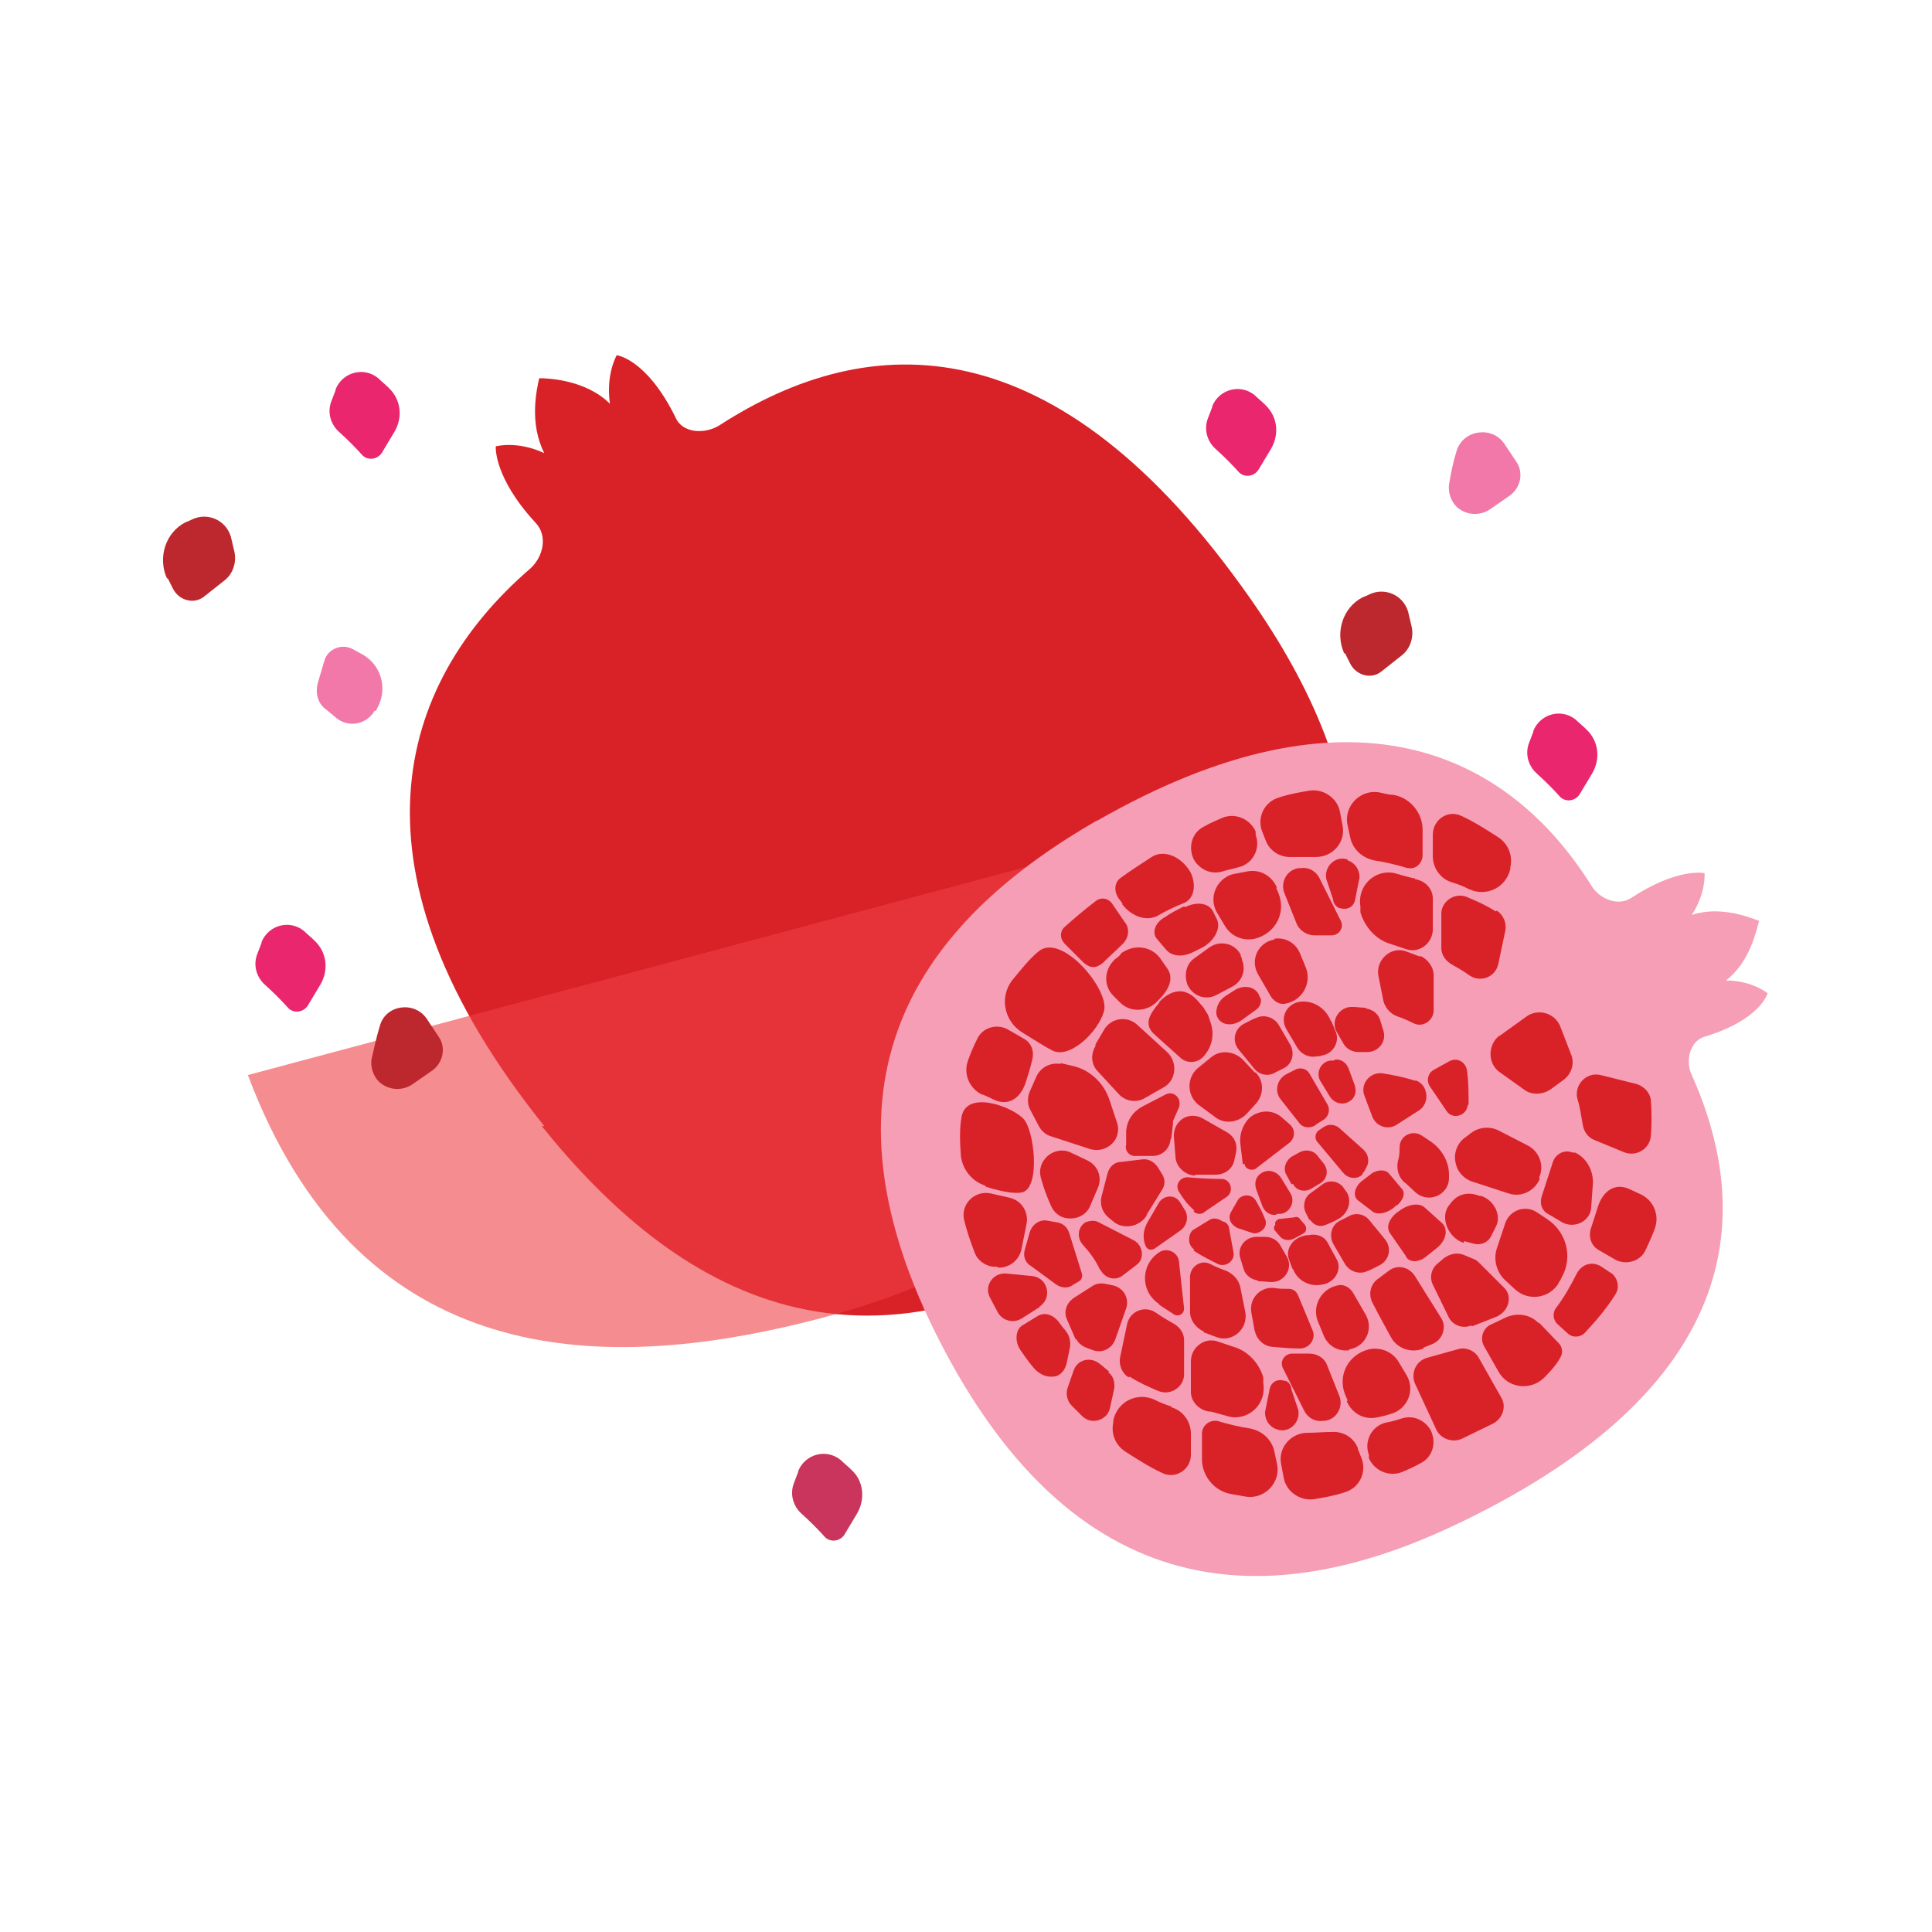 <?xml version="1.0" encoding="UTF-8"?>
<svg id="Layer_1" xmlns="http://www.w3.org/2000/svg" version="1.1" viewBox="0 0 226.8 226.8">
  <!-- Generator: Adobe Illustrator 29.0.1, SVG Export Plug-In . SVG Version: 2.1.0 Build 192)  -->
  <defs>
    <style>
      .st0 {
        fill: #f178a8;
      }

      .st1 {
        fill: #ef4044;
      }

      .st2 {
        fill: #d92128;
      }

      .st3 {
        fill: #f59eb5;
      }

      .st4 {
        fill: #c31f4b;
        isolation: isolate;
        opacity: .9;
      }

      .st5 {
        opacity: .6;
      }

      .st6 {
        fill: #bd282e;
      }

      .st7 {
        fill: #e9266e;
      }
    </style>
  </defs>
  <path class="st2" d="M63.6,132.2c15.3,19,38,34.1,71.4,9.2,33.4-24.8,25.8-51.1,11.8-71.1-22.8-32.6-44.8-31.7-62.3-20.4-1.7,1.1-4.4,1-5.2-.9-3.4-6.9-6.9-7.3-6.9-7.3,0,0-1.3,2.2-.8,5.7-2.8-2.8-7.2-3-8.3-3-.3,1.3-1.2,5.3.6,8.8-3.2-1.5-5.7-.8-5.7-.8,0,0-.3,3.6,4.7,9,1.4,1.5.9,3.9-.6,5.3-15.8,13.6-22.4,35.6,1.6,65.5h0Z"/>
  <g class="st5">
    <path class="st1" d="M129,99.5c7.9,27.2,2.5,47.2-36.5,56.2-23.5,5.4-50.7,4.3-63.4-29.5l99.9-26.7h0Z"/>
  </g>
  <path class="st7" d="M30.7,110.7l-.5,1.3c-.5,1.3-.1,2.7.9,3.6,1,.9,1.9,1.8,2.8,2.8,0,0,0,0,0,0h0c.7.6,1.7.4,2.2-.3l1.5-2.5c1-1.7.8-3.8-.7-5.2-.4-.4-.8-.7-1.2-1.1-1.7-1.4-4.2-.7-5,1.3h0Z"/>
  <path class="st7" d="M39.4,45.8l-.5,1.3c-.5,1.3-.1,2.7.9,3.6,1,.9,1.9,1.8,2.8,2.8,0,0,0,0,0,0h0c.7.6,1.7.4,2.2-.3l1.5-2.5c1-1.7.8-3.8-.7-5.2-.4-.4-.8-.7-1.2-1.1-1.7-1.4-4.2-.7-5,1.3h0Z"/>
  <path class="st6" d="M44.6,120.4c-.4,1.3-.7,2.7-1,4-.1.9.2,1.9.9,2.6h0c1.1,1,2.7,1.1,3.9.3l2.3-1.6c1.3-.9,1.7-2.7.8-4l-1.4-2.1c-1.4-2.1-4.8-1.7-5.5.8h0Z"/>
  <path class="st6" d="M19.7,67.9l.6,1.2c.7,1.4,2.5,1.9,3.7.9l2.4-1.9c1-.8,1.4-2.2,1.1-3.4l-.4-1.7c-.6-2-2.8-2.9-4.6-2-.2.1-.4.2-.7.3-2.4,1.2-3.3,4.2-2.2,6.6Z"/>
  <path class="st6" d="M157.9,76.7l.6,1.2c.7,1.4,2.5,1.9,3.7.9l2.4-1.9c1-.8,1.4-2.2,1.1-3.4l-.4-1.7c-.6-2-2.8-2.9-4.6-2-.2.1-.4.2-.7.3-2.4,1.2-3.3,4.2-2.2,6.6Z"/>
  <path class="st0" d="M44.1,83.5c.1-.2.2-.4.3-.6,1.1-2.2.3-4.9-1.9-6.1l-1.1-.6c-1.3-.7-2.9,0-3.3,1.3l-.8,2.7c-.3,1.2,0,2.4,1,3.1l1.2,1c1.5,1.2,3.6.7,4.5-.9h0Z"/>
  <path class="st0" d="M171,52.9c-.4,1.3-.7,2.7-.9,4-.1.9.2,1.9.9,2.6h0c1.1,1,2.7,1.1,3.9.3l2.3-1.6c1.3-.9,1.7-2.7.8-4l-1.4-2.1c-1.4-2.1-4.8-1.7-5.6.8h0Z"/>
  <g>
    <path class="st3" d="M128.8,96.3c-18.9,10.9-35.4,28.9-18.1,61.9,17.3,33,41.6,29.9,61.2,20.3,32-15.6,34.3-35.3,26.7-52.3-.8-1.7-.2-4,1.5-4.5,6.6-2,7.4-5.1,7.4-5.1,0,0-1.8-1.5-4.9-1.5,2.8-2.1,3.6-5.9,3.9-7-1.1-.4-4.5-1.8-7.9-.7,1.7-2.6,1.5-4.9,1.5-4.9,0,0-3.1-.7-8.6,2.9-1.5,1-3.6.2-4.6-1.3-9.9-15.9-28.4-24.8-58.2-7.7h0Z"/>
    <g>
      <path class="st2" d="M122,153.4c1.6-1,1-3.4-.8-3.6l-3.1-.3c-1.5-.1-2.6,1.4-1.9,2.8.3.6.6,1.1.9,1.7.5,1,1.8,1.4,2.8.8l2.2-1.4h0Z"/>
      <path class="st2" d="M128,141.5l.9-2.1c.5-1.2,0-2.6-1.3-3.2l-1.9-.9c-1.9-.9-4.1.9-3.5,3,.3,1.1.7,2.2,1.2,3.3.3.7,1,1.3,1.8,1.4,1.2.2,2.4-.4,2.8-1.5h0Z"/>
      <path class="st2" d="M129.2,149.1c.5.9,1.6,1.3,2.5.7l1.7-1.3c1-.7.8-2.3-.3-2.9l-4.1-2.1c-.5-.3-1.1-.2-1.6,0-.9.6-1,1.8-.3,2.6.8.9,1.5,1.8,2,2.9h0Z"/>
      <path class="st2" d="M115.4,128.5l1.3.6c1.7.8,3.1-.2,3.7-2,.2-.6.6-1.9.8-2.8.2-.9-.1-1.8-.9-2.3l-1.9-1.1c-1.3-.8-3.1-.3-3.7,1.1-.4.8-.8,1.7-1.1,2.6-.5,1.5.2,3.2,1.7,3.9Z"/>
      <path class="st2" d="M154.5,132l.8-.5c.7-.4.9-1.3.5-1.9l-2.1-3.6c-.3-.5-.9-.7-1.5-.5-.4.2-.8.4-1.2.6-1.1.6-1.4,2-.7,2.9l2.2,2.8c.4.6,1.3.7,1.9.3h0Z"/>
      <path class="st2" d="M147.7,119.4c-.6.2-1.1.5-1.7.8-1.1.6-1.4,2-.6,3l1.8,2.2c.6.8,1.7,1,2.5.5l1-.5c1-.5,1.3-1.7.8-2.7l-1.4-2.4c-.5-.8-1.5-1.2-2.4-.9h0Z"/>
      <path class="st2" d="M145.7,112.2c-.6-1.4-2.4-1.9-3.7-1l-1.8,1.3c-1,.7-1.2,2-.8,3.1,0,0,0,0,0,0,.6,1.3,2.1,1.9,3.4,1.2l1.9-1c1.1-.6,1.6-1.9,1.1-3.1,0-.2-.1-.4-.2-.6h0Z"/>
      <path class="st2" d="M139,106.4c-.8.4-1.6.8-2.3,1.3-1.1.6-1.5,1.8-.9,2.5l1.1,1.3c.7.8,2,.9,3.3.2l1-.5c1.4-.8,2.2-2.3,1.6-3.4l-.4-.8c-.5-1-1.9-1.2-3.3-.5h0Z"/>
      <path class="st2" d="M131.7,106.1c1.1,1.5,2.9,2.1,4.2,1.4,1-.6,2.1-1.1,3.1-1.5,1.2-.5,1.5-2.2.7-3.7-1.1-1.8-3.1-2.6-4.5-1.7-1.2.8-2.5,1.6-3.7,2.5-.7.5-.8,1.7,0,2.6l.3.4h0Z"/>
      <path class="st2" d="M149.9,104.2c-.6-1.4-2-2.2-3.5-1.9-.5.1-1,.2-1.6.3-2,.5-3,2.8-1.9,4.6l.9,1.5c.7,1.2,2.1,1.8,3.5,1.5,0,0,0,0,0,0,2.4-.6,3.7-3,2.8-5.3l-.3-.7h0Z"/>
      <path class="st2" d="M156.6,124.5c-.1,0-.3,0-.4,0-1.1.1-1.8,1.4-1.2,2.4l1.1,1.8c.5.8,1.5,1.1,2.3.6.7-.4.9-1.2.6-2l-.7-1.9c-.3-.7-.9-1.1-1.6-1h0Z"/>
      <path class="st2" d="M156.2,119.8c-.6-1.5-2.1-2.4-3.6-2.2h0c-1.5.2-2.4,1.8-1.6,3.2l1.3,2.2c.5.8,1.4,1.2,2.3,1,.2,0,.4,0,.6-.1,1.3-.2,2.1-1.6,1.6-2.8l-.5-1.2h0Z"/>
      <path class="st2" d="M149.6,110.3s0,0,0,0c-1.9.3-2.9,2.4-1.9,4.1l1.5,2.6c.4.6,1.1,1,1.8.8,0,0,0,0,0,0,1.9-.4,3-2.4,2.3-4.2l-.7-1.7c-.5-1.2-1.7-1.9-3-1.7h0Z"/>
      <path class="st2" d="M147.9,117.1c-.3-1.2-1.7-1.6-2.9-.9l-1.1.7c-.8.5-1.2,1.4-1.1,2.2h0c.3,1.2,1.7,1.5,2.9.7l1.8-1.3c.4-.3.6-.8.5-1.3h0Z"/>
      <path class="st2" d="M143.5,102.3c.6-.2,1.3-.3,1.9-.5,1.7-.4,2.6-2.2,2-3.8v-.4c-.7-1.5-2.4-2.2-3.9-1.6-.7.3-1.4.6-2.1,1-1.5.7-2,2.5-1.2,4,.7,1.1,2,1.7,3.3,1.3h0Z"/>
      <path class="st2" d="M166.7,112.3c-.5-.2-1.1-.4-1.6-.6-1.8-.7-3.6,1-3.3,2.8l.6,3c.2.8.8,1.5,1.6,1.8.6.2,1.3.5,1.9.8,1.1.6,2.4-.3,2.4-1.5v-4.1c0-1-.7-1.9-1.6-2.3h0Z"/>
      <path class="st2" d="M166.1,103.1c0,0-.1,0-.2,0-.8-.2-1.5-.4-2.2-.6-2.3-.5-4.4,1.5-4,3.9v.7c.5,1.7,1.8,3.2,3.5,3.7.6.2,1.2.4,1.8.6,1.6.6,3.2-.7,3.2-2.3v-3.6c0-1.2-.9-2.1-2.1-2.3h0Z"/>
      <path class="st2" d="M158.5,98.3c.3,1.4,1.4,2.4,2.8,2.7,1.3.2,2.6.5,3.9.9,0,0,0,0,.1,0,.9.2,1.7-.6,1.7-1.5v-3c0-2-1.5-3.8-3.5-4.1-.6,0-1.1-.2-1.7-.3-2.2-.3-4.1,1.7-3.6,3.9l.3,1.4h0Z"/>
      <path class="st2" d="M175.6,107c-1.1-.7-2.2-1.2-3.4-1.7-1.5-.6-3.1.6-3,2.1v3.9c0,.8.5,1.5,1.2,1.9.7.4,1.4.8,2.1,1.3,1.3.9,3.1.2,3.4-1.4l.8-3.8c.2-.9-.2-1.9-1-2.4h0Z"/>
      <path class="st2" d="M170.5,103.6c.7.2,1.4.5,2,.8,2,.9,4.3-.2,4.8-2.4v-.2c.3-1.3-.2-2.7-1.4-3.5-1.4-.9-2.8-1.8-4.3-2.5-1.6-.8-3.4.4-3.4,2.2v2.5c0,1.4.9,2.7,2.3,3.1h0Z"/>
      <path class="st2" d="M148.6,98.7c.5,1.3,1.8,2,3.1,1.9.9,0,1.9,0,2.8,0,2,0,3.5-1.8,3.1-3.7l-.3-1.6c-.3-1.6-1.9-2.7-3.5-2.5-1.2.2-2.4.4-3.6.8-1.8.5-2.7,2.4-2,4.1l.4,1h0Z"/>
      <path class="st2" d="M160.3,118.3c-.5,0-1.1-.1-1.6-.1-1.5,0-2.5,1.6-1.8,2.9l.8,1.4c.4.7,1.1,1,1.8,1,.3,0,.6,0,1,0,1.3,0,2.3-1.2,1.9-2.5l-.4-1.3c-.2-.7-.9-1.2-1.6-1.3h0Z"/>
      <path class="st2" d="M166.2,126.9c-1.2-.4-2.6-.7-3.9-.9-1.5-.2-2.7,1.3-2.1,2.7l.9,2.4c.5,1.2,1.9,1.6,2.9.9l2.5-1.6c.7-.4,1.1-1.3.9-2.1-.1-.7-.6-1.3-1.3-1.5h0Z"/>
      <path class="st2" d="M152.7,101.9h0c-1.5,0-2.5,1.6-1.9,3l1.4,3.5c.3.8,1.2,1.4,2.1,1.4.7,0,1.3,0,2,0,.9,0,1.5-.9,1.1-1.7l-2.5-5c-.4-.8-1.2-1.3-2.1-1.2h0Z"/>
      <path class="st2" d="M158.2,100.9s0,0,0,0c-1.4-.5-2.8.8-2.5,2.3l.8,2.4c0,.4.3.8.7,1h.1c.9.3,1.7-.2,1.8-1.1l.5-2.5c0-.9-.5-1.7-1.4-2h0Z"/>
      <path class="st2" d="M127.2,113c.8.7,1.5.7,2.3,0,.7-.7,1.5-1.4,2.2-2.1.8-.7,1-1.9.3-2.7l-1.5-2.2c-.5-.6-1.3-.7-1.9-.2-1.3,1-2.5,2-3.6,3-.6.5-.6,1.4,0,2l2.2,2.2h0Z"/>
      <path class="st2" d="M136.1,117.7c-1.2,1.4-1.9,2.6-.5,3.8l3,2.7c.8.7,2,.6,2.7-.2,1-1.1,1.3-2.6.8-4l-.2-.6c-.1-.4-.4-.7-.6-1.1l-.6-.7c-2.1-2.5-4.1-.5-4.6,0h0Z"/>
      <path class="st2" d="M147.3,125.9l-1.4-1.5c-1-1-2.6-1.2-3.7-.3-.5.4-1.1.9-1.6,1.3-1.3,1.1-1.3,3.2.1,4.3l1.9,1.4c1.1.9,2.7.7,3.7-.3l1.1-1.2c1-1.1,1-2.7,0-3.7h0Z"/>
      <path class="st2" d="M131.6,112c-.2.2-.4.4-.7.6-1.3,1.2-1.4,3.1-.2,4.3l.8.8c1.2,1.2,3.2,1.1,4.4-.2.4-.4,2.2-2.1,1.2-3.7l-.9-1.3c-1.1-1.5-3.2-1.7-4.7-.5h0Z"/>
      <path class="st2" d="M140.1,142.2c.4.4,1,.4,1.4,0l2.5-1.7c.9-.6.5-2.1-.6-2.1-1.4,0-2.9-.1-4-.2-.9,0-1.5.9-1,1.7.5.8.9,1.4,1.8,2.2Z"/>
      <path class="st2" d="M117.1,148.8c1.3.1,2.5-.8,2.8-2.1l.6-3c.3-1.4-.6-2.8-2-3.1l-2.2-.5c-1.9-.4-3.6,1.3-3.1,3.2.3,1.2.7,2.4,1.2,3.7.3.9,1.2,1.6,2.2,1.7h.5q0,0,0,0Z"/>
      <path class="st2" d="M120.3,146.7c-.2.7,0,1.5.7,1.9l3,2.2c.6.4,1.4.5,2,0l.7-.4c.3-.2.4-.6.3-.9l-1.5-4.8c-.2-.6-.7-1.1-1.4-1.2l-1.1-.2c-.9-.2-1.8.4-2.1,1.3,0,0-.6,2.1-.6,2.1Z"/>
      <path class="st2" d="M193.8,129.3c0-1-.9-1.9-1.9-2.1l-4-1c-1.7-.4-3.2,1.2-2.7,2.9.3.9.4,1.9.6,2.9.1.8.6,1.5,1.3,1.8l3.4,1.4c1.5.7,3.2-.3,3.3-1.9.1-1.3.1-2.7,0-4.1h0Z"/>
      <path class="st2" d="M186.8,141.6l.2-2.8c0-1.5-.8-2.9-2.1-3.5h-.3c-1-.4-2,.2-2.3,1.1l-1.3,4c-.3.9,0,1.8.9,2.2l1.5.9c1.5.8,3.4-.2,3.4-1.9h0Z"/>
      <path class="st2" d="M192.6,140.2l-1.3-.6c-1.7-.8-3.1.2-3.7,2-.2.6-.6,1.9-.9,2.8-.2.9.1,1.8.9,2.3l1.9,1.1c1.3.8,3.1.3,3.7-1.1.4-.9.8-1.7,1.1-2.6.5-1.5-.2-3.2-1.7-3.9Z"/>
      <path class="st2" d="M153.8,143.2c.4.6,1.1.9,1.8.6.5-.2,1-.4,1.5-.7,1.3-.7,1.7-2.4.8-3.4l-.2-.3c-.6-.8-1.7-.9-2.4-.4l-1.5,1.1c-.7.5-.9,1.5-.5,2.3l.4.8h0Z"/>
      <path class="st2" d="M151.8,139c.4.8,1.4,1,2.2.5l1-.6c.8-.5,1-1.5.4-2.3l-.8-1c-.5-.6-1.4-.7-2.1-.3l-.9.5c-.7.5-1,1.4-.6,2.1l.6,1.1h0Z"/>
      <path class="st2" d="M160.3,149.3c.6-.2,1.1-.5,1.7-.8,1.1-.6,1.4-2,.6-3l-1.8-2.2c-.6-.8-1.7-1-2.5-.5l-1,.5c-1,.5-1.3,1.7-.8,2.7l1.4,2.4c.5.8,1.5,1.2,2.4.9h0Z"/>
      <path class="st2" d="M158.1,164.5c.6,1.4,2,2.2,3.5,1.9.5-.1,1-.2,1.6-.4,2-.5,3-2.8,1.9-4.6l-.9-1.5c-.7-1.2-2.1-1.8-3.5-1.5,0,0,0,0,0,0-2.4.6-3.7,3-2.8,5.3l.3.7h0Z"/>
      <path class="st2" d="M149.9,142.5c.1,0,.3,0,.4,0,1.1-.1,1.8-1.4,1.2-2.4l-1.1-1.8c-.5-.8-1.5-1.1-2.3-.6-.7.4-.9,1.2-.6,2l.7,1.9c.3.7.9,1.1,1.6,1h0Z"/>
      <path class="st2" d="M151.8,149c.5,1.3,1.9,2.1,3.4,1.8h0c1.5-.2,2.4-1.8,1.7-3l-1.1-2c-.4-.7-1.3-1-2.2-.8-.2,0-.4,0-.6.1-1.3.3-2.1,1.6-1.7,2.7l.4,1.1h0Z"/>
      <path class="st2" d="M158.4,158.4s0,0,0,0c1.9-.3,2.9-2.4,1.9-4.1l-1.5-2.6c-.4-.6-1.1-1-1.8-.8,0,0,0,0,0,0-1.9.4-3,2.4-2.3,4.2l.7,1.7c.5,1.2,1.7,1.9,3,1.7h0Z"/>
      <path class="st2" d="M164.6,166.5c-.6.2-1.3.4-1.9.5-1.7.4-2.6,2.2-2,3.8v.4c.7,1.5,2.4,2.2,3.9,1.6.7-.3,1.4-.6,2.1-1,1.5-.7,2-2.5,1.2-4-.7-1.1-2-1.7-3.3-1.3h0Z"/>
      <path class="st2" d="M140.1,146.8c.9.6,1.9,1.1,2.9,1.6.9.4,2-.4,1.8-1.4l-.5-2.7c0-.4-.3-.8-.7-.9-.1,0-.2-.1-.4-.2-.4-.2-.9-.2-1.2,0l-1.8,1.1c-.4.2-.6.7-.6,1.1v.2c0,.4.2.8.6,1.1h0Z"/>
      <path class="st2" d="M141.3,156.4c.5.2,1.1.4,1.6.6,1.8.6,3.6-1,3.3-2.9l-.6-3c-.2-.9-.8-1.5-1.6-1.9-.6-.2-1.3-.5-1.9-.8-1.1-.6-2.4.3-2.4,1.5v4.1c0,1,.7,1.9,1.6,2.3h0Z"/>
      <path class="st2" d="M141.9,165.7c0,0,.1,0,.2,0,.8.2,1.5.4,2.2.6,2.3.5,4.4-1.5,4-3.9v-.7c-.5-1.7-1.8-3.1-3.5-3.6-.6-.2-1.2-.4-1.8-.6-1.6-.6-3.2.7-3.2,2.3v3.6c0,1.1.9,2.1,2.1,2.3h0Z"/>
      <path class="st2" d="M149.6,170.4c-.3-1.4-1.4-2.4-2.8-2.7-1.3-.2-2.6-.5-3.9-.9,0,0,0,0-.1,0-.9-.1-1.7.6-1.7,1.5v3c0,2,1.5,3.8,3.5,4.1.6.1,1.1.2,1.7.3,2.2.3,4.1-1.7,3.6-3.9l-.3-1.4h0Z"/>
      <path class="st2" d="M136,153.1c.7.5,1.4.9,1.8,1.2.5.3,1.2,0,1.2-.7l-.6-5.5c-.1-1.1-1.4-1.7-2.3-1.1-2.2,1.4-2.3,4.6,0,6.1h0Z"/>
      <path class="st2" d="M132.6,161.6c1.1.7,2.2,1.2,3.4,1.7,1.5.6,3.1-.6,3-2.1v-3.9c0-.8-.5-1.5-1.2-1.9-.7-.4-1.4-.8-2.1-1.3-1.3-.9-3.1-.2-3.4,1.4l-.8,3.8c-.2.9.2,1.9,1,2.4h0Z"/>
      <path class="st2" d="M137.5,165.1c-.7-.2-1.4-.5-2-.8-2-.9-4.3.2-4.8,2.4v.2c-.3,1.4.2,2.7,1.4,3.5,1.4.9,2.8,1.8,4.3,2.5,1.6.8,3.4-.4,3.4-2.1v-2.5c0-1.4-.9-2.7-2.3-3.1h0Z"/>
      <path class="st2" d="M130.2,161c-.4-.3-.7-.6-1.1-.9-1.1-.9-2.7-.5-3.1.9l-.7,2c-.2.7,0,1.5.5,2,.4.4.9.9,1.3,1.3,1.1,1,2.9.4,3.2-1l.5-2.3c.1-.7-.1-1.5-.7-1.9h0Z"/>
      <path class="st2" d="M125.1,156.2c-.3-.3-.5-.6-.8-1-.7-.9-1.7-1.2-2.5-.7l-1.8,1.1c-.8.5-.9,1.9-.2,2.9.4.6.9,1.3,1.4,1.9.6.8,1.5,1.3,2.4,1.2.8,0,1.4-.7,1.6-1.5l.4-1.9c.1-.7,0-1.4-.6-2.1h0Z"/>
      <path class="st2" d="M159.4,170c-.5-1.3-1.8-2-3.1-1.9-.9,0-1.9.1-2.8.1-2,0-3.5,1.8-3.1,3.7l.3,1.6c.3,1.6,1.9,2.7,3.5,2.5,1.2-.2,2.4-.4,3.6-.8,1.8-.5,2.7-2.4,2-4.1l-.4-1h0Z"/>
      <path class="st2" d="M147.3,156.2c.2,1,1,1.8,2,1.9,1.1.1,2.2.2,3.3.2,1.1,0,1.9-1.1,1.5-2.1l-1.7-4.1c-.2-.5-.6-.8-1.1-.8-.6,0-1.1,0-1.7-.1-1.6-.2-3,1.2-2.7,2.9l.4,2.2h0Z"/>
      <path class="st2" d="M147.7,150.4c.5,0,1.1.1,1.6.1,1.5,0,2.5-1.6,1.8-2.9l-.8-1.4c-.4-.7-1.1-1-1.8-1-.3,0-.6,0-1,0-1.3,0-2.3,1.2-1.9,2.5l.4,1.3c.2.7.9,1.2,1.6,1.3h0Z"/>
      <path class="st2" d="M145.1,144.1l1.8.6c.5.2,1,0,1.4-.4.3-.3.4-.8.2-1.2-.3-.8-.7-1.5-1.1-2.2-.5-.8-1.7-.7-2.1,0l-.8,1.4c-.4.7,0,1.5.7,1.8h0Z"/>
      <path class="st2" d="M155.3,166.8h0c1.5,0,2.5-1.6,1.9-3l-1.4-3.5c-.3-.9-1.2-1.4-2.1-1.4-.7,0-1.3,0-2,0-.9,0-1.5.9-1.1,1.7l2.5,5c.4.8,1.2,1.3,2.1,1.2h0Z"/>
      <path class="st2" d="M149.9,167.8s0,0,0,0c1.4.5,2.8-.8,2.5-2.3l-.8-2.4c0-.4-.3-.9-.7-1h-.1c-.9-.3-1.7.2-1.8,1.2l-.5,2.5c0,.9.5,1.7,1.4,2h0Z"/>
      <path class="st2" d="M159.9,137.8c.1-.1.3-.3.4-.6.5-.7.4-1.6-.2-2.2l-2.9-2.6c-.5-.4-1.2-.5-1.8-.1l-.6.4c-.4.3-.5.9-.2,1.3l3.1,3.7c.6.7,1.7.8,2.3.1h0Z"/>
      <path class="st2" d="M165.1,147.6c.4.6,1.4.6,2.2,0,.5-.4,1-.8,1.5-1.2,1-.9,1.2-2.1.5-2.8l-2-1.8c-.7-.7-2.1-.4-3.1.4l-.3.2c-.9.8-1.2,1.7-.7,2.4l1.8,2.6h0Z"/>
      <path class="st2" d="M164,141.5c.7-.6,1-1.4.6-1.9l-1.6-1.9c-.4-.4-1.2-.4-1.9,0-.4.3-.9.7-1.3,1-.8.7-1,1.7-.4,2.2l1.7,1.3c.6.5,1.8.2,2.6-.5l.2-.2h0Z"/>
      <path class="st2" d="M164.9,138.8l1.3,1.2c1.5,1.3,3.8.3,3.9-1.6,0-.2,0-.4,0-.5,0-1.6-.9-3.1-2.3-4l-.9-.6c-1.1-.7-2.6,0-2.6,1.4,0,.5,0,1-.2,1.6-.2,1,.1,2,.9,2.6h0Z"/>
      <path class="st2" d="M172.4,129.7c0-1.3,0-2.8-.2-4.1-.2-1-1.2-1.5-2.1-1l-1.8,1c-.7.4-.9,1.3-.4,2l1.9,2.8c.7,1.1,2.4.6,2.5-.7h0Z"/>
      <path class="st2" d="M171.9,145.7c.4.1.7.2,1.1.3.8.2,1.6-.1,2-.8l.6-1.2c.7-1.3-.2-3.1-1.7-3.6,0,0-.1,0-.2,0-1.2-.5-2.4-.3-3.2.6l-.4.5c-1.1,1.4-.1,3.8,1.7,4.4h0Z"/>
      <path class="st2" d="M182.9,150.7c.1-.2.3-.4.4-.7,1.4-2.4.6-5.4-1.7-6.9l-1.2-.8c-1.4-.9-3.2-.2-3.7,1.3l-1,3c-.4,1.3,0,2.7.9,3.6l1.3,1.2c1.6,1.4,4,1,5.1-.8h0Z"/>
      <path class="st2" d="M189.2,149.5l-1.2-.8c-1.1-.7-2.3-.3-2.9.8-.7,1.4-1.5,2.8-2.4,4-.5.6-.4,1.5.2,2l1.1,1c.6.6,1.6.5,2.1-.1,1.3-1.4,2.5-2.8,3.5-4.4.6-.9.3-2-.5-2.6h0Z"/>
      <path class="st2" d="M150.2,145.1c.4.5,1.1.6,1.7.3l1.1-.6c.4-.2.4-.7.2-1l-.6-.7c-.1-.2-.4-.3-.6-.2l-1.8.2c-.2,0-.4.2-.5.4v.3c-.2.2-.2.5,0,.7l.6.7Z"/>
      <path class="st2" d="M146.1,136.6c0,.6.8.9,1.3.6l3.9-3c.8-.6.8-1.7,0-2.3l-.8-.7c-1.1-1-2.7-.9-3.8,0-.8.8-1.2,1.9-1.1,3l.3,2.5h0Z"/>
      <path class="st2" d="M126.3,157.1c.2.5.7.9,1.2,1.1l.8.3c1.1.4,2.2-.2,2.6-1.2l1.3-3.7c.4-1.2-.3-2.4-1.5-2.7l-1-.2c-.5-.1-1.1,0-1.5.3l-2.2,1.4c-.8.6-1.2,1.6-.7,2.6l1,2.3h0Z"/>
      <path class="st2" d="M139,141.9l-.5-.8c-.6-.9-1.8-.8-2.4,0l-1.4,2.4c-.5.9-.6,1.9-.2,2.8h0c.2.4.6.5,1,.3l3-2.1c.9-.6,1.1-1.8.5-2.6h0Z"/>
      <path class="st2" d="M180.7,138.4v-.2c.6-1.4,0-3-1.3-3.7l-3.5-1.8c-1-.5-2.3-.4-3.2.3l-.8.6c-.9.7-1.3,1.9-1,3,.2,1,1,1.8,1.9,2.1l4.3,1.4c1.5.5,3.1-.3,3.7-1.8Z"/>
      <path class="st2" d="M176.1,121.5c-1.5,1.1-1.5,3.4,0,4.4l2.8,2c.9.7,2.2.6,3.1,0l1.5-1.1c1-.7,1.4-2,.9-3.1l-1.2-3.1c-.6-1.7-2.7-2.3-4.1-1.2l-3.2,2.3h0Z"/>
      <path class="st2" d="M167.1,158.2c.3-.1.7-.3,1-.4,1.3-.5,1.8-2.1,1-3.2l-3-4.8c-.7-1.1-2.1-1.4-3.1-.6l-1.2.9c-.9.6-1.2,1.8-.7,2.8.6,1.2,1.5,2.8,2.2,4.1.7,1.3,2.4,1.9,3.8,1.3h0Z"/>
      <path class="st2" d="M172.8,155.7l2.8-1.1c1.5-.6,2-2.4,1-3.4l-2.9-2.9c-.2-.2-.4-.4-.7-.5l-1.2-.5c-.8-.3-1.6-.1-2.3.4l-.7.6c-.8.6-1,1.7-.6,2.5l1.9,3.9c.5.9,1.6,1.3,2.6.9h0Z"/>
      <path class="st2" d="M173.6,159.4c-.5-.9-1.6-1.3-2.5-1l-3.6,1c-1.3.4-1.9,1.8-1.4,3l2.5,5.4c.5,1.1,1.9,1.6,3,1.1l3.7-1.8c1.1-.6,1.6-2,.9-3.1l-2.6-4.6h0Z"/>
      <path class="st2" d="M180.6,155.3c-1-1-2.4-1.2-3.7-.7l-1.9.9c-.9.4-1.3,1.6-.8,2.5l1.7,3c1.1,2,3.8,2.3,5.4.7,1-1,1.6-1.8,1.9-2.4.3-.5.2-1.2-.2-1.6l-2.3-2.4h0Z"/>
      <path class="st2" d="M120,121.2c1.3.8,2.7,1.7,3.5,2.1,2,1.1,5.4-2.1,6.1-4.6.7-2.5-5-9.3-7.7-7-1.1.9-2.1,2.2-3.1,3.4-1.5,2-.9,4.8,1.2,6.1h0Z"/>
      <path class="st2" d="M124.5,124.9c-1.2-.2-2.3.4-2.8,1.4l-.8,1.8c-.3.7-.3,1.5,0,2.1l1,1.9c.3.6.8,1.1,1.5,1.3l4.6,1.5c.7.2,1.5.1,2.1-.3,1-.6,1.4-1.8,1-2.9l-.9-2.7c-.7-2-2.4-3.5-4.4-3.9l-1.3-.3h0Z"/>
      <path class="st2" d="M115.7,139.3c2.2.7,3.8.9,4.5.6,1.9-.9,1.2-7.1,0-8.5s-6.6-3.5-7.3-.4c-.3,1.5-.2,3.3-.1,4.7.2,1.6,1.3,3,2.9,3.5h0Z"/>
      <path class="st2" d="M128.6,122.8c-.6,1-.5,2.2.3,3l2.4,2.6c.8.9,2.1,1.1,3.1.5l2.1-1.2c1.6-.8,1.8-3,.5-4.2l-3.5-3.2c-1.2-1.1-3.1-.8-3.9.6l-1,1.7h0Z"/>
      <path class="st2" d="M140.4,137.9h2.3c1.1,0,2-.7,2.2-1.7l.2-.9c.2-1-.2-1.9-1.1-2.4l-2.8-1.6c-.9-.5-2-.4-2.7.3-.5.5-.7,1.1-.7,1.8l.2,2.5c.1,1.1,1.1,2,2.2,2.1h0Z"/>
      <path class="st2" d="M134.6,142.6l1.8-2.9c.4-.6.4-1.3,0-1.9l-.5-.8c-.4-.6-1.1-1-1.8-.9l-2.5.3c-.8,0-1.4.6-1.6,1.4l-.7,2.7c-.2.9.1,1.8.8,2.4l.6.5c1.2,1,3.1.6,3.9-.7h0Z"/>
      <path class="st2" d="M137.5,133.6l.2-1.7c0-.1,0-.2,0-.3l.7-1.6c.2-.6,0-1.2-.5-1.5-.3-.2-.7-.2-1.1,0l-2.7,1.4c-1.1.6-1.8,1.6-1.9,2.9v1.6c-.2.7.4,1.3,1,1.3h2.1c1.1,0,2-.8,2.1-1.9h0Z"/>
    </g>
  </g>
  <path class="st7" d="M142.3,47.8l-.5,1.3c-.5,1.3-.1,2.7.9,3.6,1,.9,1.9,1.8,2.8,2.8,0,0,0,0,0,0h0c.7.6,1.7.4,2.2-.3l1.5-2.5c1-1.7.8-3.8-.7-5.2-.4-.4-.8-.7-1.2-1.1-1.7-1.4-4.2-.7-5,1.3h0Z"/>
  <path class="st7" d="M180,85.9l-.5,1.3c-.5,1.3-.1,2.7.9,3.6,1,.9,1.9,1.8,2.8,2.8,0,0,0,0,0,0h0c.7.6,1.7.4,2.2-.3l1.5-2.5c1-1.7.8-3.8-.7-5.2-.4-.4-.8-.7-1.2-1.1-1.7-1.4-4.2-.7-5,1.3h0Z"/>
  <path class="st4" d="M93.7,172.8l-.5,1.3c-.5,1.3-.1,2.7.9,3.6,1,.9,1.9,1.8,2.8,2.8,0,0,0,0,0,0h0c.7.6,1.7.4,2.2-.3l1.5-2.5c1-1.7.8-3.9-.7-5.2-.4-.4-.8-.7-1.2-1.1-1.7-1.4-4.2-.7-5,1.3h0Z"/>
</svg>